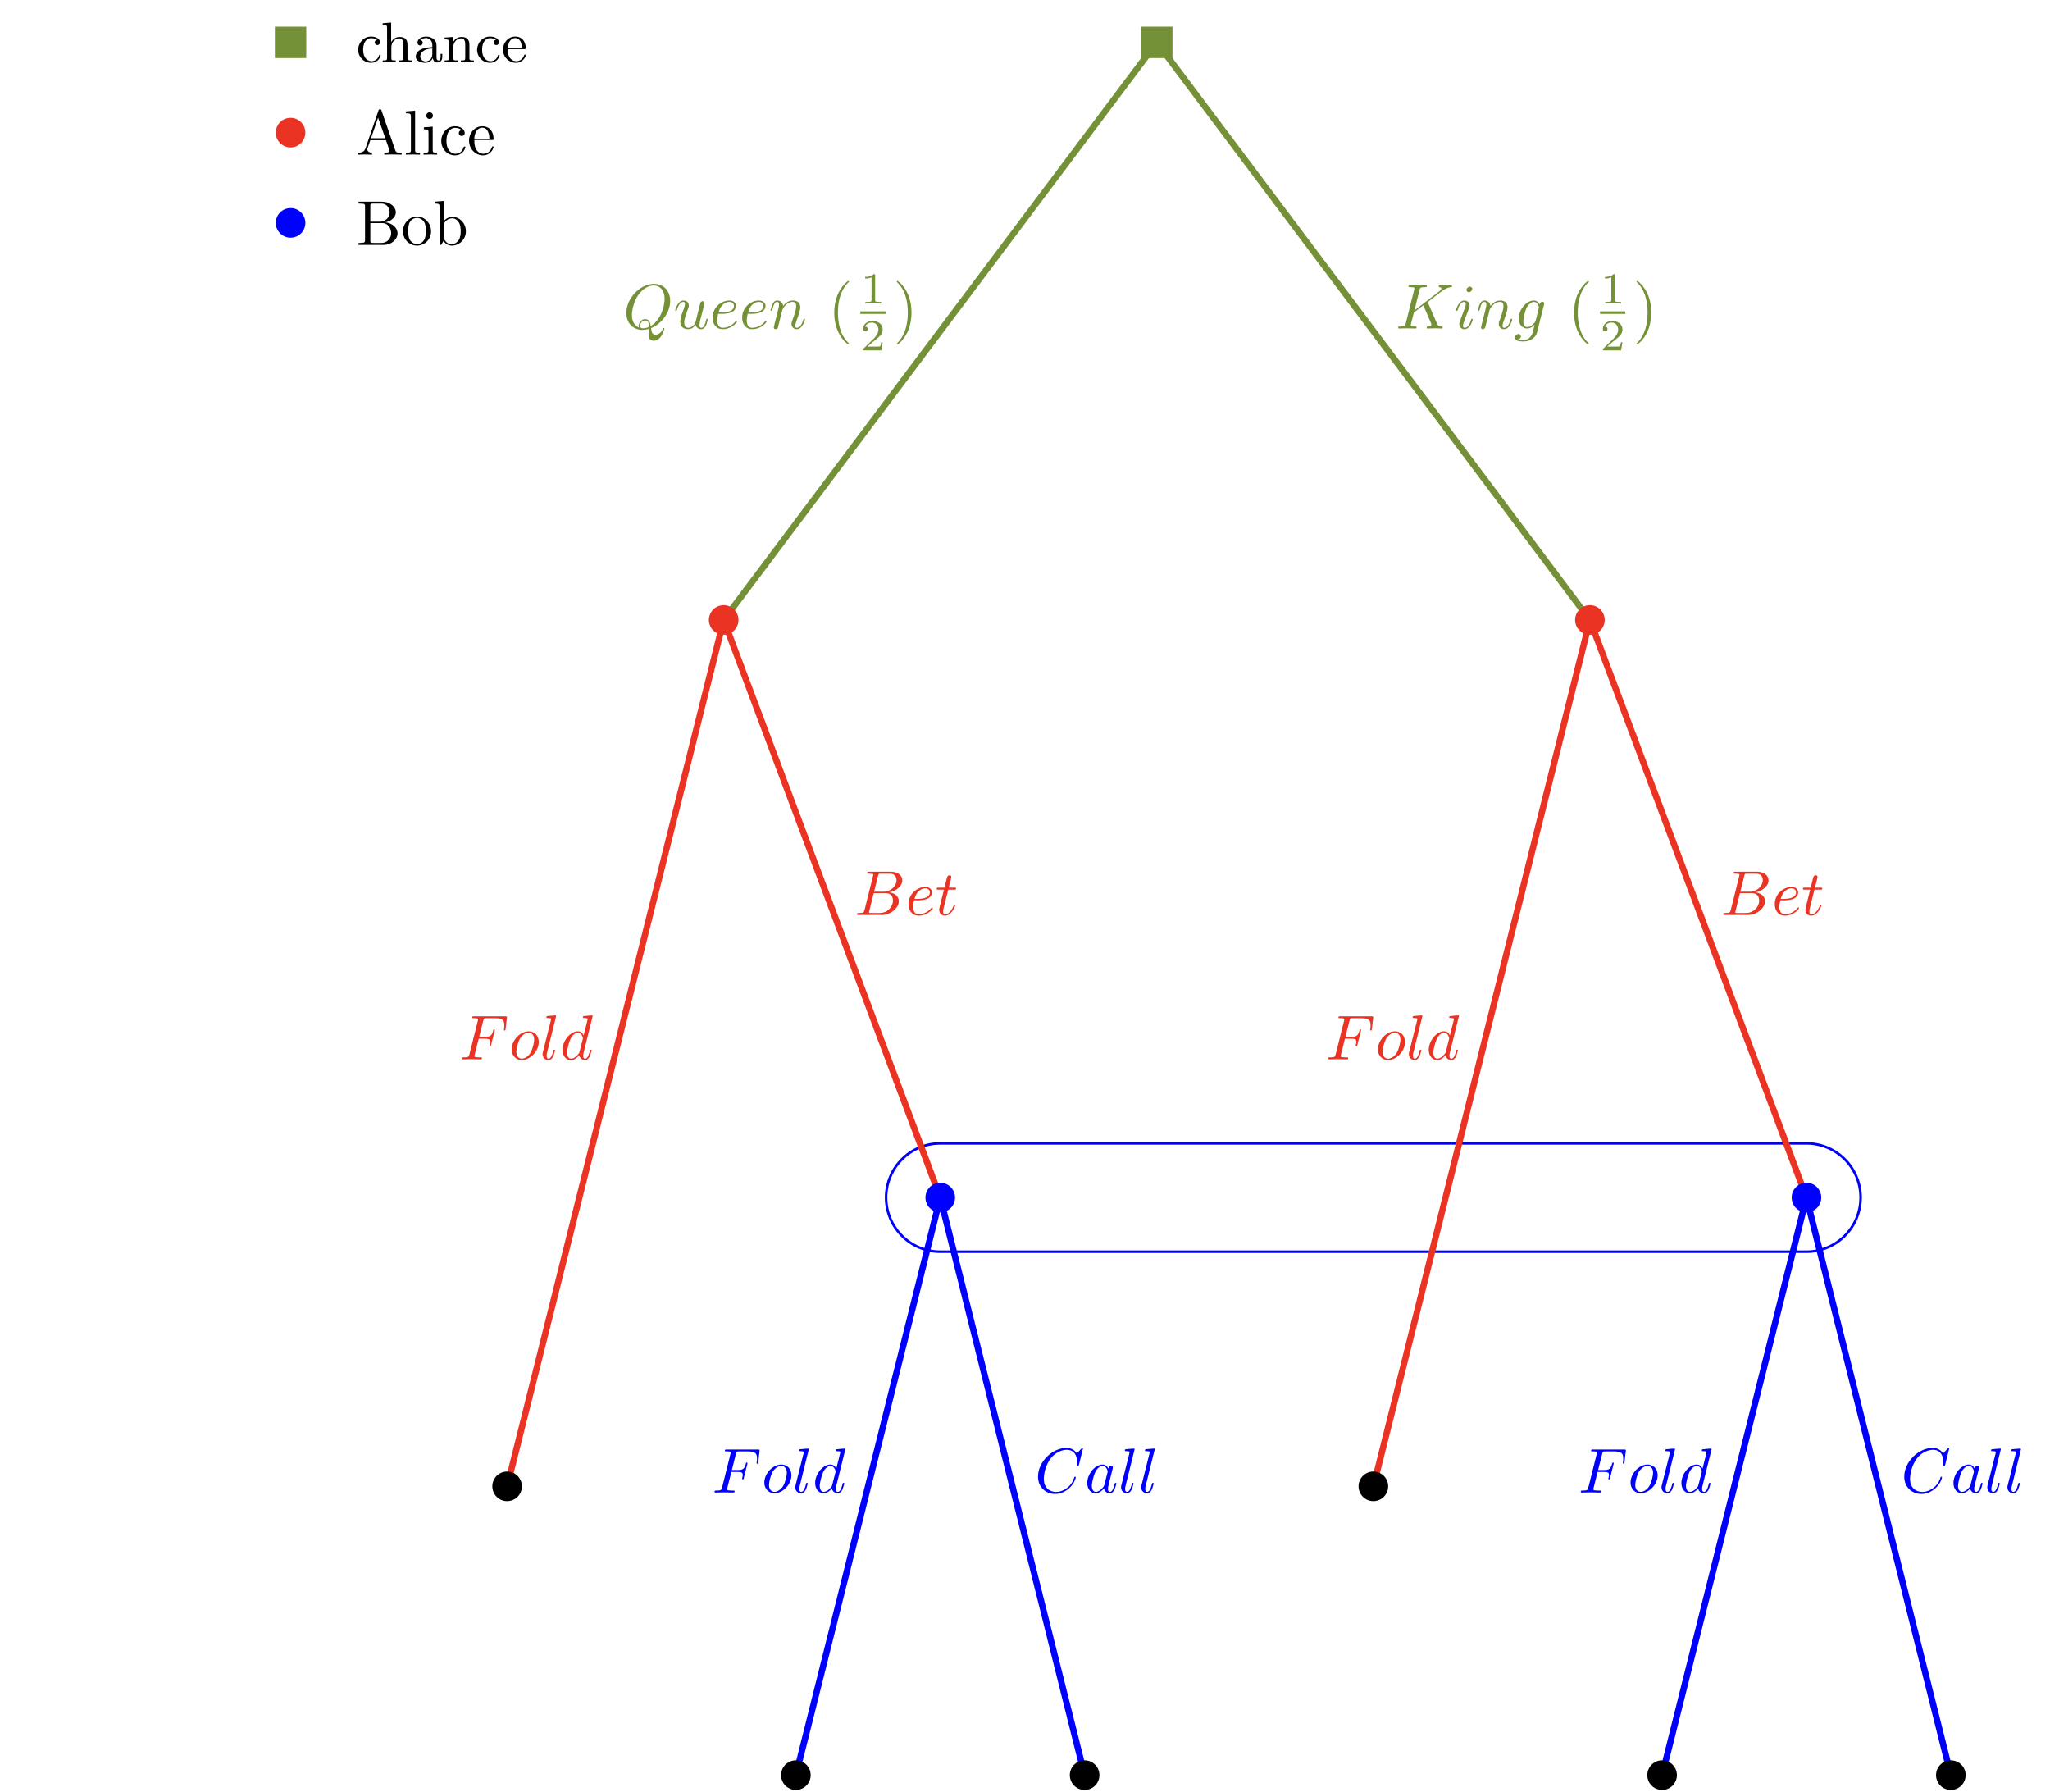 <svg xmlns="http://www.w3.org/2000/svg" xmlns:xlink="http://www.w3.org/1999/xlink" width="321.365pt" height="280.886pt" viewBox="0 0 321.365 280.886">
<defs>
<g>
<g id="glyph-0-0">
<path d="M 5.062 -4.016 C 5.047 -4.047 5.016 -4.125 5.016 -4.156 C 5.016 -4.156 5.188 -4.297 5.297 -4.375 L 7.031 -5.719 C 7.969 -6.406 8.359 -6.453 8.656 -6.484 C 8.734 -6.484 8.828 -6.5 8.828 -6.672 C 8.828 -6.719 8.797 -6.781 8.719 -6.781 C 8.5 -6.781 8.266 -6.75 8.016 -6.75 C 7.656 -6.75 7.281 -6.781 6.922 -6.781 C 6.844 -6.781 6.734 -6.781 6.734 -6.594 C 6.734 -6.516 6.781 -6.484 6.844 -6.484 C 7.062 -6.453 7.156 -6.406 7.156 -6.266 C 7.156 -6.094 6.859 -5.859 6.797 -5.812 L 2.922 -2.828 L 3.719 -6.016 C 3.812 -6.375 3.828 -6.484 4.547 -6.484 C 4.797 -6.484 4.891 -6.484 4.891 -6.672 C 4.891 -6.766 4.812 -6.781 4.75 -6.781 C 4.469 -6.781 3.75 -6.75 3.484 -6.75 C 3.188 -6.75 2.484 -6.781 2.203 -6.781 C 2.125 -6.781 2 -6.781 2 -6.594 C 2 -6.484 2.094 -6.484 2.281 -6.484 C 2.422 -6.484 2.594 -6.469 2.719 -6.453 C 2.875 -6.438 2.938 -6.406 2.938 -6.297 C 2.938 -6.266 2.922 -6.234 2.891 -6.109 L 1.562 -0.781 C 1.453 -0.391 1.438 -0.312 0.656 -0.312 C 0.484 -0.312 0.375 -0.312 0.375 -0.125 C 0.375 0 0.5 0 0.531 0 C 0.812 0 1.516 -0.031 1.781 -0.031 C 2 -0.031 2.219 -0.016 2.422 -0.016 C 2.641 -0.016 2.859 0 3.078 0 C 3.141 0 3.266 0 3.266 -0.203 C 3.266 -0.312 3.188 -0.312 2.984 -0.312 C 2.625 -0.312 2.344 -0.312 2.344 -0.484 C 2.344 -0.562 2.406 -0.781 2.438 -0.922 C 2.578 -1.438 2.703 -1.969 2.828 -2.484 L 4.312 -3.641 L 5.469 -0.969 C 5.578 -0.703 5.578 -0.672 5.578 -0.609 C 5.578 -0.312 5.156 -0.312 5.062 -0.312 C 4.953 -0.312 4.844 -0.312 4.844 -0.109 C 4.844 0 4.969 0 4.984 0 C 5.391 0 5.797 -0.031 6.203 -0.031 C 6.422 -0.031 6.953 0 7.172 0 C 7.219 0 7.359 0 7.359 -0.203 C 7.359 -0.312 7.25 -0.312 7.156 -0.312 C 6.75 -0.312 6.625 -0.406 6.469 -0.75 Z M 5.062 -4.016 "/>
</g>
<g id="glyph-0-1">
<path d="M 2.828 -6.219 C 2.828 -6.406 2.688 -6.562 2.453 -6.562 C 2.188 -6.562 1.922 -6.312 1.922 -6.047 C 1.922 -5.859 2.062 -5.688 2.297 -5.688 C 2.531 -5.688 2.828 -5.906 2.828 -6.219 Z M 2.062 -2.469 C 2.188 -2.766 2.188 -2.781 2.281 -3.047 C 2.359 -3.25 2.422 -3.391 2.422 -3.578 C 2.422 -4.031 2.094 -4.391 1.594 -4.391 C 0.672 -4.391 0.281 -2.953 0.281 -2.859 C 0.281 -2.766 0.391 -2.766 0.406 -2.766 C 0.5 -2.766 0.516 -2.781 0.562 -2.938 C 0.828 -3.875 1.234 -4.172 1.562 -4.172 C 1.656 -4.172 1.812 -4.172 1.812 -3.859 C 1.812 -3.641 1.75 -3.438 1.703 -3.344 C 1.625 -3.078 1.188 -1.922 1.031 -1.5 C 0.922 -1.25 0.797 -0.922 0.797 -0.703 C 0.797 -0.234 1.141 0.109 1.609 0.109 C 2.547 0.109 2.906 -1.328 2.906 -1.422 C 2.906 -1.516 2.828 -1.516 2.797 -1.516 C 2.688 -1.516 2.688 -1.484 2.641 -1.344 C 2.469 -0.719 2.141 -0.109 1.625 -0.109 C 1.453 -0.109 1.391 -0.203 1.391 -0.438 C 1.391 -0.688 1.453 -0.828 1.672 -1.438 Z M 2.062 -2.469 "/>
</g>
<g id="glyph-0-2">
<path d="M 0.875 -0.594 C 0.844 -0.438 0.781 -0.203 0.781 -0.156 C 0.781 0.016 0.922 0.109 1.078 0.109 C 1.188 0.109 1.375 0.031 1.438 -0.172 C 1.453 -0.188 1.562 -0.656 1.625 -0.906 L 1.844 -1.797 C 1.906 -2.016 1.969 -2.234 2.016 -2.469 C 2.062 -2.641 2.141 -2.922 2.141 -2.969 C 2.297 -3.266 2.828 -4.172 3.766 -4.172 C 4.219 -4.172 4.297 -3.812 4.297 -3.484 C 4.297 -2.859 3.812 -1.594 3.656 -1.156 C 3.562 -0.938 3.562 -0.812 3.562 -0.703 C 3.562 -0.234 3.906 0.109 4.375 0.109 C 5.312 0.109 5.672 -1.344 5.672 -1.422 C 5.672 -1.516 5.578 -1.516 5.562 -1.516 C 5.453 -1.516 5.453 -1.484 5.406 -1.344 C 5.203 -0.672 4.875 -0.109 4.391 -0.109 C 4.219 -0.109 4.156 -0.203 4.156 -0.438 C 4.156 -0.688 4.25 -0.922 4.328 -1.141 C 4.516 -1.672 4.938 -2.766 4.938 -3.328 C 4.938 -4 4.516 -4.391 3.797 -4.391 C 2.906 -4.391 2.422 -3.75 2.25 -3.531 C 2.203 -4.078 1.781 -4.391 1.328 -4.391 C 0.875 -4.391 0.688 -4 0.594 -3.828 C 0.422 -3.484 0.281 -2.906 0.281 -2.859 C 0.281 -2.766 0.391 -2.766 0.406 -2.766 C 0.5 -2.766 0.516 -2.766 0.578 -2.984 C 0.75 -3.703 0.938 -4.172 1.297 -4.172 C 1.5 -4.172 1.609 -4.047 1.609 -3.719 C 1.609 -3.516 1.578 -3.406 1.453 -2.875 Z M 0.875 -0.594 "/>
</g>
<g id="glyph-0-3">
<path d="M 4.688 -3.75 C 4.688 -3.812 4.703 -3.859 4.703 -3.922 C 4.703 -4.094 4.594 -4.188 4.422 -4.188 C 4.328 -4.188 4.047 -4.125 4.016 -3.766 C 3.828 -4.141 3.484 -4.391 3.094 -4.391 C 1.953 -4.391 0.719 -3 0.719 -1.562 C 0.719 -0.594 1.328 0 2.047 0 C 2.641 0 3.094 -0.469 3.203 -0.578 L 3.203 -0.562 C 3 0.312 2.875 0.719 2.875 0.75 C 2.844 0.828 2.5 1.812 1.453 1.812 C 1.266 1.812 0.938 1.812 0.656 1.719 C 0.953 1.625 1.062 1.375 1.062 1.203 C 1.062 1.047 0.953 0.859 0.688 0.859 C 0.469 0.859 0.156 1.031 0.156 1.438 C 0.156 1.844 0.516 2.031 1.469 2.031 C 2.719 2.031 3.422 1.266 3.578 0.672 Z M 3.391 -1.266 C 3.328 -1.016 3.094 -0.766 2.875 -0.578 C 2.672 -0.391 2.359 -0.219 2.078 -0.219 C 1.578 -0.219 1.438 -0.734 1.438 -1.141 C 1.438 -1.609 1.719 -2.781 1.984 -3.297 C 2.25 -3.781 2.688 -4.172 3.094 -4.172 C 3.75 -4.172 3.891 -3.375 3.891 -3.312 C 3.891 -3.266 3.875 -3.203 3.859 -3.172 Z M 3.391 -1.266 "/>
</g>
<g id="glyph-0-4">
<path d="M 1.594 -0.781 C 1.484 -0.391 1.469 -0.312 0.688 -0.312 C 0.516 -0.312 0.422 -0.312 0.422 -0.109 C 0.422 0 0.5 0 0.688 0 L 4.234 0 C 5.797 0 6.969 -1.172 6.969 -2.141 C 6.969 -2.859 6.406 -3.438 5.438 -3.547 C 6.469 -3.734 7.516 -4.469 7.516 -5.422 C 7.516 -6.156 6.859 -6.781 5.672 -6.781 L 2.328 -6.781 C 2.141 -6.781 2.031 -6.781 2.031 -6.594 C 2.031 -6.484 2.125 -6.484 2.312 -6.484 C 2.328 -6.484 2.531 -6.484 2.688 -6.453 C 2.875 -6.438 2.969 -6.422 2.969 -6.297 C 2.969 -6.266 2.953 -6.234 2.922 -6.109 Z M 3.094 -3.641 L 3.703 -6.109 C 3.797 -6.453 3.812 -6.484 4.25 -6.484 L 5.531 -6.484 C 6.406 -6.484 6.609 -5.891 6.609 -5.453 C 6.609 -4.578 5.75 -3.641 4.547 -3.641 Z M 2.641 -0.312 C 2.5 -0.312 2.484 -0.312 2.422 -0.312 C 2.328 -0.328 2.297 -0.344 2.297 -0.422 C 2.297 -0.453 2.297 -0.469 2.344 -0.641 L 3.031 -3.422 L 4.906 -3.422 C 5.859 -3.422 6.047 -2.688 6.047 -2.25 C 6.047 -1.266 5.172 -0.312 4 -0.312 Z M 2.641 -0.312 "/>
</g>
<g id="glyph-0-5">
<path d="M 1.859 -2.297 C 2.141 -2.297 2.875 -2.312 3.375 -2.531 C 4.078 -2.828 4.125 -3.406 4.125 -3.547 C 4.125 -3.984 3.75 -4.391 3.062 -4.391 C 1.953 -4.391 0.453 -3.422 0.453 -1.688 C 0.453 -0.672 1.047 0.109 2.016 0.109 C 3.438 0.109 4.266 -0.938 4.266 -1.062 C 4.266 -1.125 4.219 -1.188 4.156 -1.188 C 4.109 -1.188 4.078 -1.172 4.031 -1.094 C 3.234 -0.109 2.156 -0.109 2.031 -0.109 C 1.266 -0.109 1.172 -0.938 1.172 -1.266 C 1.172 -1.375 1.188 -1.688 1.328 -2.297 Z M 1.391 -2.516 C 1.781 -4.031 2.797 -4.172 3.062 -4.172 C 3.531 -4.172 3.797 -3.891 3.797 -3.547 C 3.797 -2.516 2.203 -2.516 1.797 -2.516 Z M 1.391 -2.516 "/>
</g>
<g id="glyph-0-6">
<path d="M 2.047 -3.969 L 2.984 -3.969 C 3.188 -3.969 3.281 -3.969 3.281 -4.172 C 3.281 -4.281 3.188 -4.281 3 -4.281 L 2.125 -4.281 C 2.484 -5.688 2.531 -5.891 2.531 -5.953 C 2.531 -6.125 2.422 -6.219 2.25 -6.219 C 2.219 -6.219 1.938 -6.219 1.844 -5.859 L 1.453 -4.281 L 0.531 -4.281 C 0.328 -4.281 0.234 -4.281 0.234 -4.094 C 0.234 -3.969 0.312 -3.969 0.5 -3.969 L 1.375 -3.969 C 0.672 -1.156 0.625 -0.984 0.625 -0.812 C 0.625 -0.266 1 0.109 1.547 0.109 C 2.547 0.109 3.125 -1.344 3.125 -1.422 C 3.125 -1.516 3.047 -1.516 3 -1.516 C 2.906 -1.516 2.906 -1.484 2.859 -1.375 C 2.422 -0.344 1.891 -0.109 1.562 -0.109 C 1.344 -0.109 1.25 -0.234 1.25 -0.562 C 1.25 -0.812 1.266 -0.875 1.312 -1.047 Z M 2.047 -3.969 "/>
</g>
<g id="glyph-0-7">
<path d="M 7.547 -6.906 C 7.547 -6.938 7.531 -7 7.438 -7 C 7.406 -7 7.406 -7 7.297 -6.891 L 6.594 -6.125 C 6.516 -6.266 6.047 -7 4.953 -7 C 2.734 -7 0.5 -4.812 0.5 -2.5 C 0.5 -0.859 1.672 0.219 3.188 0.219 C 4.047 0.219 4.812 -0.172 5.344 -0.641 C 6.266 -1.453 6.422 -2.359 6.422 -2.391 C 6.422 -2.484 6.328 -2.484 6.312 -2.484 C 6.25 -2.484 6.203 -2.469 6.188 -2.391 C 6.094 -2.094 5.859 -1.391 5.172 -0.812 C 4.484 -0.266 3.859 -0.094 3.344 -0.094 C 2.453 -0.094 1.406 -0.609 1.406 -2.156 C 1.406 -2.719 1.609 -4.328 2.609 -5.5 C 3.203 -6.203 4.141 -6.703 5.031 -6.703 C 6.047 -6.703 6.625 -5.938 6.625 -4.781 C 6.625 -4.375 6.594 -4.375 6.594 -4.266 C 6.594 -4.172 6.703 -4.172 6.75 -4.172 C 6.875 -4.172 6.875 -4.188 6.922 -4.375 Z M 7.547 -6.906 "/>
</g>
<g id="glyph-0-8">
<path d="M 3.703 -3.75 C 3.531 -4.125 3.234 -4.391 2.797 -4.391 C 1.625 -4.391 0.391 -2.938 0.391 -1.484 C 0.391 -0.547 0.938 0.109 1.719 0.109 C 1.922 0.109 2.422 0.062 3.016 -0.641 C 3.094 -0.219 3.438 0.109 3.922 0.109 C 4.266 0.109 4.484 -0.125 4.656 -0.438 C 4.812 -0.797 4.953 -1.406 4.953 -1.422 C 4.953 -1.516 4.859 -1.516 4.828 -1.516 C 4.734 -1.516 4.719 -1.484 4.688 -1.344 C 4.516 -0.703 4.344 -0.109 3.938 -0.109 C 3.672 -0.109 3.641 -0.375 3.641 -0.562 C 3.641 -0.781 3.656 -0.859 3.766 -1.297 C 3.875 -1.719 3.891 -1.812 3.984 -2.203 L 4.344 -3.594 C 4.406 -3.859 4.406 -3.891 4.406 -3.922 C 4.406 -4.094 4.297 -4.188 4.125 -4.188 C 3.891 -4.188 3.734 -3.969 3.703 -3.75 Z M 3.062 -1.188 C 3.016 -1 3.016 -0.984 2.859 -0.812 C 2.422 -0.266 2.016 -0.109 1.734 -0.109 C 1.25 -0.109 1.109 -0.656 1.109 -1.047 C 1.109 -1.547 1.422 -2.766 1.656 -3.219 C 1.953 -3.812 2.406 -4.172 2.797 -4.172 C 3.453 -4.172 3.594 -3.359 3.594 -3.297 C 3.594 -3.234 3.562 -3.188 3.562 -3.125 Z M 3.062 -1.188 "/>
</g>
<g id="glyph-0-9">
<path d="M 2.562 -6.781 C 2.562 -6.797 2.562 -6.891 2.438 -6.891 C 2.203 -6.891 1.484 -6.812 1.219 -6.797 C 1.141 -6.781 1.031 -6.781 1.031 -6.594 C 1.031 -6.484 1.141 -6.484 1.281 -6.484 C 1.766 -6.484 1.766 -6.391 1.766 -6.312 L 1.734 -6.109 L 0.484 -1.141 C 0.453 -1.031 0.438 -0.969 0.438 -0.812 C 0.438 -0.234 0.875 0.109 1.344 0.109 C 1.672 0.109 1.922 -0.094 2.094 -0.453 C 2.266 -0.828 2.391 -1.406 2.391 -1.422 C 2.391 -1.516 2.297 -1.516 2.266 -1.516 C 2.172 -1.516 2.156 -1.484 2.125 -1.344 C 1.953 -0.703 1.766 -0.109 1.375 -0.109 C 1.078 -0.109 1.078 -0.422 1.078 -0.562 C 1.078 -0.812 1.078 -0.859 1.141 -1.047 Z M 2.562 -6.781 "/>
</g>
<g id="glyph-0-10">
<path d="M 3.016 -3.234 L 3.969 -3.234 C 4.719 -3.234 4.797 -3.078 4.797 -2.781 C 4.797 -2.719 4.797 -2.594 4.734 -2.297 C 4.703 -2.25 4.703 -2.203 4.703 -2.188 C 4.703 -2.109 4.766 -2.062 4.812 -2.062 C 4.922 -2.062 4.922 -2.094 4.969 -2.281 L 5.516 -4.438 C 5.547 -4.547 5.547 -4.562 5.547 -4.594 C 5.547 -4.609 5.531 -4.703 5.422 -4.703 C 5.328 -4.703 5.312 -4.656 5.281 -4.484 C 5.062 -3.719 4.844 -3.531 4 -3.531 L 3.094 -3.531 L 3.734 -6.062 C 3.812 -6.406 3.828 -6.453 4.266 -6.453 L 5.578 -6.453 C 6.797 -6.453 7.031 -6.125 7.031 -5.359 C 7.031 -5.125 7.031 -5.094 7 -4.812 C 6.969 -4.688 6.969 -4.672 6.969 -4.641 C 6.969 -4.594 7 -4.516 7.094 -4.516 C 7.203 -4.516 7.219 -4.578 7.234 -4.766 L 7.438 -6.484 C 7.469 -6.75 7.406 -6.75 7.172 -6.75 L 2.297 -6.75 C 2.094 -6.75 2 -6.75 2 -6.562 C 2 -6.453 2.094 -6.453 2.281 -6.453 C 2.641 -6.453 2.922 -6.453 2.922 -6.266 C 2.922 -6.234 2.922 -6.219 2.875 -6.031 L 1.562 -0.781 C 1.453 -0.391 1.438 -0.312 0.656 -0.312 C 0.484 -0.312 0.375 -0.312 0.375 -0.125 C 0.375 0 0.5 0 0.531 0 C 0.812 0 1.547 -0.031 1.844 -0.031 C 2.172 -0.031 2.984 0 3.312 0 C 3.406 0 3.531 0 3.531 -0.188 C 3.531 -0.266 3.469 -0.281 3.469 -0.297 C 3.438 -0.312 3.422 -0.312 3.188 -0.312 C 2.969 -0.312 2.922 -0.312 2.672 -0.328 C 2.391 -0.359 2.359 -0.391 2.359 -0.531 C 2.359 -0.547 2.359 -0.609 2.391 -0.75 Z M 3.016 -3.234 "/>
</g>
<g id="glyph-0-11">
<path d="M 4.656 -2.719 C 4.656 -3.75 3.969 -4.391 3.078 -4.391 C 1.734 -4.391 0.406 -2.984 0.406 -1.562 C 0.406 -0.594 1.078 0.109 2 0.109 C 3.312 0.109 4.656 -1.266 4.656 -2.719 Z M 2 -0.109 C 1.578 -0.109 1.141 -0.422 1.141 -1.188 C 1.141 -1.672 1.406 -2.75 1.719 -3.266 C 2.219 -4.031 2.781 -4.172 3.062 -4.172 C 3.641 -4.172 3.938 -3.703 3.938 -3.094 C 3.938 -2.719 3.734 -1.672 3.359 -1.031 C 3.016 -0.453 2.469 -0.109 2 -0.109 Z M 2 -0.109 "/>
</g>
<g id="glyph-0-12">
<path d="M 5.125 -6.781 C 5.125 -6.797 5.125 -6.891 5 -6.891 C 4.844 -6.891 3.906 -6.812 3.734 -6.781 C 3.656 -6.781 3.594 -6.734 3.594 -6.594 C 3.594 -6.484 3.688 -6.484 3.828 -6.484 C 4.312 -6.484 4.328 -6.406 4.328 -6.312 L 4.297 -6.109 L 3.703 -3.75 C 3.531 -4.125 3.234 -4.391 2.797 -4.391 C 1.625 -4.391 0.391 -2.938 0.391 -1.484 C 0.391 -0.547 0.938 0.109 1.719 0.109 C 1.922 0.109 2.422 0.062 3.016 -0.641 C 3.094 -0.219 3.438 0.109 3.922 0.109 C 4.266 0.109 4.484 -0.125 4.656 -0.438 C 4.812 -0.797 4.953 -1.406 4.953 -1.422 C 4.953 -1.516 4.859 -1.516 4.828 -1.516 C 4.734 -1.516 4.719 -1.484 4.688 -1.344 C 4.516 -0.703 4.344 -0.109 3.938 -0.109 C 3.672 -0.109 3.641 -0.375 3.641 -0.562 C 3.641 -0.812 3.656 -0.875 3.703 -1.047 Z M 3.062 -1.188 C 3.016 -1 3.016 -0.984 2.859 -0.812 C 2.422 -0.266 2.016 -0.109 1.734 -0.109 C 1.25 -0.109 1.109 -0.656 1.109 -1.047 C 1.109 -1.547 1.422 -2.766 1.656 -3.219 C 1.953 -3.812 2.406 -4.172 2.797 -4.172 C 3.453 -4.172 3.594 -3.359 3.594 -3.297 C 3.594 -3.234 3.562 -3.188 3.562 -3.125 Z M 3.062 -1.188 "/>
</g>
<g id="glyph-0-13">
<path d="M 4.359 -0.062 C 5.891 -0.641 7.359 -2.422 7.359 -4.328 C 7.359 -5.938 6.297 -7 4.812 -7 C 2.672 -7 0.484 -4.75 0.484 -2.438 C 0.484 -0.781 1.594 0.219 3.031 0.219 C 3.281 0.219 3.625 0.172 4 0.062 C 3.969 0.688 3.969 0.703 3.969 0.828 C 3.969 1.156 3.969 1.922 4.797 1.922 C 5.969 1.922 6.453 0.109 6.453 0 C 6.453 -0.062 6.375 -0.094 6.344 -0.094 C 6.266 -0.094 6.234 -0.047 6.219 0.016 C 5.984 0.719 5.406 0.969 5.062 0.969 C 4.594 0.969 4.453 0.703 4.359 -0.062 Z M 2.469 -0.141 C 1.703 -0.453 1.359 -1.219 1.359 -2.109 C 1.359 -2.797 1.625 -4.219 2.375 -5.281 C 3.094 -6.297 4.031 -6.75 4.766 -6.75 C 5.75 -6.75 6.484 -5.984 6.484 -4.656 C 6.484 -3.656 5.969 -1.328 4.297 -0.391 C 4.25 -0.75 4.156 -1.469 3.422 -1.469 C 2.906 -1.469 2.422 -0.969 2.422 -0.453 C 2.422 -0.266 2.469 -0.156 2.469 -0.141 Z M 3.094 -0.031 C 2.953 -0.031 2.641 -0.031 2.641 -0.453 C 2.641 -0.859 3.016 -1.25 3.422 -1.25 C 3.844 -1.25 4.031 -1.016 4.031 -0.406 C 4.031 -0.266 4.031 -0.25 3.922 -0.203 C 3.672 -0.094 3.375 -0.031 3.094 -0.031 Z M 3.094 -0.031 "/>
</g>
<g id="glyph-0-14">
<path d="M 3.484 -0.562 C 3.594 -0.156 3.938 0.109 4.359 0.109 C 4.703 0.109 4.938 -0.125 5.094 -0.438 C 5.266 -0.797 5.391 -1.406 5.391 -1.422 C 5.391 -1.516 5.312 -1.516 5.281 -1.516 C 5.172 -1.516 5.172 -1.484 5.141 -1.344 C 5 -0.781 4.812 -0.109 4.391 -0.109 C 4.188 -0.109 4.078 -0.234 4.078 -0.562 C 4.078 -0.781 4.203 -1.25 4.281 -1.594 L 4.562 -2.672 C 4.594 -2.828 4.688 -3.203 4.734 -3.344 C 4.781 -3.578 4.875 -3.953 4.875 -4.016 C 4.875 -4.188 4.734 -4.281 4.594 -4.281 C 4.547 -4.281 4.281 -4.266 4.203 -3.938 C 4.016 -3.203 3.578 -1.469 3.453 -0.938 C 3.453 -0.906 3.047 -0.109 2.328 -0.109 C 1.812 -0.109 1.703 -0.562 1.703 -0.922 C 1.703 -1.484 1.984 -2.266 2.25 -2.953 C 2.359 -3.25 2.422 -3.391 2.422 -3.578 C 2.422 -4.031 2.094 -4.391 1.594 -4.391 C 0.656 -4.391 0.281 -2.953 0.281 -2.859 C 0.281 -2.766 0.391 -2.766 0.406 -2.766 C 0.5 -2.766 0.516 -2.781 0.562 -2.938 C 0.812 -3.812 1.188 -4.172 1.562 -4.172 C 1.656 -4.172 1.812 -4.156 1.812 -3.844 C 1.812 -3.609 1.703 -3.312 1.656 -3.172 C 1.281 -2.188 1.078 -1.562 1.078 -1.078 C 1.078 -0.141 1.766 0.109 2.297 0.109 C 2.953 0.109 3.312 -0.344 3.484 -0.562 Z M 3.484 -0.562 "/>
</g>
<g id="glyph-1-0">
<path d="M 3.297 2.391 C 3.297 2.359 3.297 2.328 3.125 2.172 C 1.875 0.922 1.562 -0.969 1.562 -2.484 C 1.562 -4.219 1.938 -5.938 3.156 -7.188 C 3.297 -7.297 3.297 -7.328 3.297 -7.359 C 3.297 -7.422 3.25 -7.453 3.188 -7.453 C 3.094 -7.453 2.203 -6.781 1.609 -5.516 C 1.109 -4.422 0.984 -3.312 0.984 -2.484 C 0.984 -1.703 1.094 -0.5 1.641 0.609 C 2.234 1.844 3.094 2.484 3.188 2.484 C 3.25 2.484 3.297 2.453 3.297 2.391 Z M 3.297 2.391 "/>
</g>
<g id="glyph-1-1">
<path d="M 2.875 -2.484 C 2.875 -3.266 2.766 -4.469 2.219 -5.578 C 1.625 -6.812 0.766 -7.453 0.672 -7.453 C 0.609 -7.453 0.562 -7.406 0.562 -7.359 C 0.562 -7.328 0.562 -7.297 0.75 -7.125 C 1.734 -6.141 2.297 -4.562 2.297 -2.484 C 2.297 -0.781 1.922 0.969 0.703 2.219 C 0.562 2.328 0.562 2.359 0.562 2.391 C 0.562 2.438 0.609 2.484 0.672 2.484 C 0.766 2.484 1.656 1.812 2.25 0.547 C 2.75 -0.547 2.875 -1.656 2.875 -2.484 Z M 2.875 -2.484 "/>
</g>
<g id="glyph-1-2">
<path d="M 3.953 -6.922 C 3.906 -7.047 3.891 -7.109 3.734 -7.109 C 3.562 -7.109 3.531 -7.062 3.484 -6.922 L 1.438 -0.969 C 1.25 -0.469 0.859 -0.312 0.312 -0.312 L 0.312 0 C 0.547 -0.016 0.969 -0.031 1.328 -0.031 C 1.641 -0.031 2.156 -0.016 2.469 0 L 2.469 -0.312 C 1.984 -0.312 1.734 -0.562 1.734 -0.812 C 1.734 -0.844 1.734 -0.938 1.75 -0.969 L 2.203 -2.266 L 4.656 -2.266 L 5.188 -0.75 C 5.203 -0.703 5.219 -0.641 5.219 -0.609 C 5.219 -0.312 4.656 -0.312 4.391 -0.312 L 4.391 0 C 4.75 -0.031 5.453 -0.031 5.828 -0.031 C 6.25 -0.031 6.703 -0.016 7.125 0 L 7.125 -0.312 L 6.953 -0.312 C 6.344 -0.312 6.219 -0.375 6.109 -0.703 Z M 3.422 -5.797 L 4.547 -2.578 L 2.312 -2.578 Z M 3.422 -5.797 "/>
</g>
<g id="glyph-1-3">
<path d="M 1.766 -6.891 L 0.328 -6.781 L 0.328 -6.484 C 1.031 -6.484 1.109 -6.406 1.109 -5.922 L 1.109 -0.75 C 1.109 -0.312 1 -0.312 0.328 -0.312 L 0.328 0 C 0.656 -0.016 1.188 -0.031 1.438 -0.031 C 1.672 -0.031 2.172 -0.016 2.531 0 L 2.531 -0.312 C 1.875 -0.312 1.766 -0.312 1.766 -0.75 Z M 1.766 -6.891 "/>
</g>
<g id="glyph-1-4">
<path d="M 1.766 -4.391 L 0.375 -4.281 L 0.375 -3.969 C 1.016 -3.969 1.109 -3.922 1.109 -3.422 L 1.109 -0.75 C 1.109 -0.312 1 -0.312 0.328 -0.312 L 0.328 0 C 0.641 -0.016 1.188 -0.031 1.422 -0.031 C 1.766 -0.031 2.109 -0.016 2.453 0 L 2.453 -0.312 C 1.797 -0.312 1.766 -0.359 1.766 -0.75 Z M 1.797 -6.125 C 1.797 -6.438 1.547 -6.641 1.266 -6.641 C 0.969 -6.641 0.75 -6.375 0.75 -6.125 C 0.75 -5.859 0.969 -5.594 1.266 -5.594 C 1.547 -5.594 1.797 -5.797 1.797 -6.125 Z M 1.797 -6.125 "/>
</g>
<g id="glyph-1-5">
<path d="M 1.156 -2.172 C 1.156 -3.781 1.984 -4.203 2.5 -4.203 C 2.594 -4.203 3.219 -4.188 3.562 -3.828 C 3.156 -3.812 3.094 -3.516 3.094 -3.375 C 3.094 -3.125 3.281 -2.922 3.562 -2.922 C 3.812 -2.922 4.016 -3.094 4.016 -3.391 C 4.016 -4.062 3.266 -4.453 2.5 -4.453 C 1.25 -4.453 0.344 -3.375 0.344 -2.141 C 0.344 -0.875 1.328 0.109 2.469 0.109 C 3.812 0.109 4.125 -1.078 4.125 -1.188 C 4.125 -1.281 4.031 -1.281 4 -1.281 C 3.906 -1.281 3.891 -1.25 3.859 -1.188 C 3.578 -0.266 2.938 -0.141 2.562 -0.141 C 2.031 -0.141 1.156 -0.562 1.156 -2.172 Z M 1.156 -2.172 "/>
</g>
<g id="glyph-1-6">
<path d="M 1.109 -2.5 C 1.172 -3.984 2 -4.234 2.344 -4.234 C 3.375 -4.234 3.469 -2.891 3.469 -2.5 Z M 1.109 -2.297 L 3.875 -2.297 C 4.094 -2.297 4.125 -2.297 4.125 -2.5 C 4.125 -3.484 3.594 -4.453 2.344 -4.453 C 1.188 -4.453 0.281 -3.422 0.281 -2.188 C 0.281 -0.859 1.328 0.109 2.469 0.109 C 3.672 0.109 4.125 -1 4.125 -1.188 C 4.125 -1.281 4.047 -1.297 4 -1.297 C 3.906 -1.297 3.891 -1.25 3.859 -1.156 C 3.516 -0.141 2.625 -0.141 2.531 -0.141 C 2.031 -0.141 1.625 -0.438 1.406 -0.812 C 1.109 -1.281 1.109 -1.938 1.109 -2.297 Z M 1.109 -2.297 "/>
</g>
<g id="glyph-1-7">
<path d="M 2.203 -3.641 L 2.203 -6.078 C 2.203 -6.406 2.219 -6.484 2.688 -6.484 L 3.922 -6.484 C 4.891 -6.484 5.234 -5.641 5.234 -5.109 C 5.234 -4.469 4.75 -3.641 3.641 -3.641 Z M 4.547 -3.547 C 5.516 -3.734 6.203 -4.375 6.203 -5.109 C 6.203 -5.969 5.281 -6.781 4 -6.781 L 0.359 -6.781 L 0.359 -6.484 L 0.594 -6.484 C 1.359 -6.484 1.375 -6.375 1.375 -6.016 L 1.375 -0.781 C 1.375 -0.422 1.359 -0.312 0.594 -0.312 L 0.359 -0.312 L 0.359 0 L 4.25 0 C 5.578 0 6.469 -0.891 6.469 -1.812 C 6.469 -2.688 5.656 -3.422 4.547 -3.547 Z M 3.938 -0.312 L 2.688 -0.312 C 2.219 -0.312 2.203 -0.375 2.203 -0.703 L 2.203 -3.422 L 4.078 -3.422 C 5.062 -3.422 5.469 -2.5 5.469 -1.828 C 5.469 -1.125 4.953 -0.312 3.938 -0.312 Z M 3.938 -0.312 "/>
</g>
<g id="glyph-1-8">
<path d="M 4.688 -2.125 C 4.688 -3.406 3.688 -4.453 2.484 -4.453 C 1.25 -4.453 0.281 -3.375 0.281 -2.125 C 0.281 -0.844 1.312 0.109 2.469 0.109 C 3.672 0.109 4.688 -0.859 4.688 -2.125 Z M 2.484 -0.141 C 2.062 -0.141 1.625 -0.344 1.344 -0.812 C 1.109 -1.25 1.109 -1.844 1.109 -2.203 C 1.109 -2.594 1.109 -3.125 1.344 -3.562 C 1.609 -4.031 2.078 -4.234 2.469 -4.234 C 2.906 -4.234 3.344 -4.016 3.594 -3.594 C 3.859 -3.156 3.859 -2.578 3.859 -2.203 C 3.859 -1.844 3.859 -1.312 3.641 -0.875 C 3.422 -0.422 2.984 -0.141 2.484 -0.141 Z M 2.484 -0.141 "/>
</g>
<g id="glyph-1-9">
<path d="M 1.703 -3.75 L 1.703 -6.891 L 0.281 -6.781 L 0.281 -6.484 C 0.969 -6.484 1.047 -6.406 1.047 -5.922 L 1.047 0 L 1.297 0 C 1.312 -0.016 1.391 -0.156 1.656 -0.609 C 1.812 -0.391 2.219 0.109 2.969 0.109 C 4.141 0.109 5.172 -0.859 5.172 -2.141 C 5.172 -3.406 4.203 -4.391 3.078 -4.391 C 2.297 -4.391 1.875 -3.922 1.703 -3.75 Z M 1.734 -1.141 L 1.734 -3.188 C 1.734 -3.375 1.734 -3.375 1.844 -3.531 C 2.234 -4.094 2.781 -4.172 3.016 -4.172 C 3.469 -4.172 3.828 -3.922 4.062 -3.531 C 4.328 -3.125 4.359 -2.562 4.359 -2.156 C 4.359 -1.781 4.328 -1.188 4.047 -0.75 C 3.828 -0.438 3.453 -0.109 2.922 -0.109 C 2.469 -0.109 2.109 -0.344 1.875 -0.719 C 1.734 -0.922 1.734 -0.953 1.734 -1.141 Z M 1.734 -1.141 "/>
</g>
<g id="glyph-2-0">
<path d="M 2.328 -4.422 C 2.328 -4.609 2.312 -4.609 2.125 -4.609 C 1.672 -4.172 1.047 -4.172 0.766 -4.172 L 0.766 -3.922 C 0.922 -3.922 1.391 -3.922 1.766 -4.109 L 1.766 -0.562 C 1.766 -0.344 1.766 -0.25 1.078 -0.25 L 0.812 -0.25 L 0.812 0 C 0.938 0 1.781 -0.031 2.047 -0.031 C 2.266 -0.031 3.141 0 3.281 0 L 3.281 -0.25 L 3.031 -0.25 C 2.328 -0.25 2.328 -0.344 2.328 -0.562 Z M 2.328 -4.422 "/>
</g>
<g id="glyph-2-1">
<path d="M 3.516 -1.266 L 3.281 -1.266 C 3.25 -1.109 3.188 -0.703 3.094 -0.625 C 3.031 -0.594 2.5 -0.594 2.406 -0.594 L 1.125 -0.594 C 1.859 -1.234 2.094 -1.438 2.516 -1.766 C 3.031 -2.172 3.516 -2.594 3.516 -3.266 C 3.516 -4.109 2.781 -4.609 1.891 -4.609 C 1.016 -4.609 0.438 -4.016 0.438 -3.375 C 0.438 -3.016 0.734 -2.984 0.812 -2.984 C 0.969 -2.984 1.172 -3.094 1.172 -3.344 C 1.172 -3.484 1.125 -3.719 0.766 -3.719 C 0.984 -4.219 1.453 -4.359 1.781 -4.359 C 2.469 -4.359 2.844 -3.828 2.844 -3.266 C 2.844 -2.656 2.406 -2.172 2.188 -1.922 L 0.5 -0.266 C 0.438 -0.203 0.438 -0.188 0.438 0 L 3.297 0 Z M 3.516 -1.266 "/>
</g>
<g id="glyph-3-0">
<path d="M 3.266 -3.516 C 3.078 -3.484 2.891 -3.359 2.891 -3.094 C 2.891 -2.859 3.078 -2.688 3.297 -2.688 C 3.531 -2.688 3.719 -2.844 3.719 -3.109 C 3.719 -3.672 3.094 -4.016 2.312 -4.016 C 1.156 -4.016 0.297 -3.047 0.297 -1.938 C 0.297 -0.781 1.234 0.094 2.297 0.094 C 3.531 0.094 3.828 -0.984 3.828 -1.062 C 3.828 -1.172 3.719 -1.172 3.703 -1.172 C 3.594 -1.172 3.594 -1.156 3.547 -1 C 3.344 -0.391 2.844 -0.156 2.375 -0.156 C 1.812 -0.156 1.078 -0.625 1.078 -1.938 C 1.078 -3.344 1.797 -3.766 2.328 -3.766 C 2.438 -3.766 2.922 -3.75 3.266 -3.516 Z M 3.266 -3.516 "/>
</g>
<g id="glyph-3-1">
<path d="M 1.641 -6.219 L 0.312 -6.109 L 0.312 -5.844 C 0.922 -5.844 1 -5.781 1 -5.344 L 1 -0.688 C 1 -0.281 0.906 -0.281 0.312 -0.281 L 0.312 0 C 0.734 -0.016 0.906 -0.031 1.328 -0.031 C 1.766 -0.031 1.875 -0.016 2.359 0 L 2.359 -0.281 C 1.766 -0.281 1.672 -0.281 1.672 -0.688 L 1.672 -2.312 C 1.672 -3.266 2.344 -3.734 2.906 -3.734 C 3.422 -3.734 3.547 -3.297 3.547 -2.75 L 3.547 -0.688 C 3.547 -0.281 3.453 -0.281 2.859 -0.281 L 2.859 0 C 3.281 -0.016 3.453 -0.031 3.875 -0.031 C 4.312 -0.031 4.422 -0.016 4.891 0 L 4.891 -0.281 C 4.438 -0.281 4.219 -0.281 4.203 -0.562 L 4.203 -2.281 C 4.203 -3.016 4.203 -3.281 3.953 -3.594 C 3.75 -3.844 3.406 -3.953 2.969 -3.953 C 2.359 -3.953 1.922 -3.641 1.641 -3.141 Z M 1.641 -6.219 "/>
</g>
<g id="glyph-3-2">
<path d="M 3.062 -0.641 C 3.109 -0.266 3.359 0.047 3.75 0.047 C 3.969 0.047 4.547 -0.078 4.547 -0.797 L 4.547 -1.297 L 4.281 -1.297 L 4.281 -0.812 C 4.281 -0.703 4.281 -0.266 3.969 -0.266 C 3.641 -0.266 3.641 -0.688 3.641 -0.828 L 3.641 -2.406 C 3.641 -2.906 3.641 -3.219 3.234 -3.578 C 2.906 -3.875 2.484 -4.016 2.031 -4.016 C 1.281 -4.016 0.656 -3.641 0.656 -3.062 C 0.656 -2.781 0.844 -2.625 1.078 -2.625 C 1.312 -2.625 1.484 -2.812 1.484 -3.047 C 1.484 -3.422 1.094 -3.469 1.078 -3.469 C 1.328 -3.703 1.75 -3.781 2.016 -3.781 C 2.469 -3.781 2.984 -3.453 2.984 -2.656 L 2.984 -2.359 C 2.5 -2.344 1.828 -2.297 1.234 -2.016 C 0.578 -1.703 0.391 -1.234 0.391 -0.875 C 0.391 -0.141 1.25 0.094 1.859 0.094 C 2.594 0.094 2.938 -0.391 3.062 -0.641 Z M 2.984 -1.266 C 2.984 -0.391 2.312 -0.125 1.922 -0.125 C 1.5 -0.125 1.094 -0.438 1.094 -0.875 C 1.094 -1.469 1.609 -2.094 2.984 -2.156 Z M 2.984 -1.266 "/>
</g>
<g id="glyph-3-3">
<path d="M 1.672 -2.312 C 1.672 -3.266 2.344 -3.734 2.906 -3.734 C 3.422 -3.734 3.547 -3.297 3.547 -2.75 L 3.547 -0.688 C 3.547 -0.281 3.453 -0.281 2.859 -0.281 L 2.859 0 C 3.281 -0.016 3.453 -0.031 3.875 -0.031 C 4.312 -0.031 4.422 -0.016 4.891 0 L 4.891 -0.281 C 4.438 -0.281 4.219 -0.281 4.203 -0.562 L 4.203 -2.281 C 4.203 -3.016 4.203 -3.281 3.953 -3.594 C 3.75 -3.844 3.406 -3.953 2.969 -3.953 C 2.125 -3.953 1.75 -3.344 1.625 -3.094 L 1.609 -3.094 L 1.609 -3.953 L 0.312 -3.859 L 0.312 -3.578 C 0.922 -3.578 1 -3.516 1 -3.078 L 1 -0.688 C 1 -0.281 0.906 -0.281 0.312 -0.281 L 0.312 0 C 0.734 -0.016 0.906 -0.031 1.328 -0.031 C 1.766 -0.031 1.875 -0.016 2.359 0 L 2.359 -0.281 C 1.766 -0.281 1.672 -0.281 1.672 -0.688 Z M 1.672 -2.312 "/>
</g>
<g id="glyph-3-4">
<path d="M 3.578 -2.047 C 3.781 -2.047 3.828 -2.047 3.828 -2.234 C 3.828 -3.156 3.328 -4.016 2.172 -4.016 C 1.094 -4.016 0.266 -3.078 0.266 -1.969 C 0.266 -0.797 1.203 0.094 2.297 0.094 C 3.391 0.094 3.828 -0.859 3.828 -1.062 C 3.828 -1.125 3.781 -1.188 3.703 -1.188 C 3.609 -1.188 3.578 -1.125 3.578 -1.078 C 3.266 -0.172 2.469 -0.156 2.344 -0.156 C 1.906 -0.156 1.547 -0.391 1.328 -0.703 C 1.031 -1.141 1.031 -1.672 1.031 -2.047 Z M 1.031 -2.266 C 1.125 -3.641 1.922 -3.781 2.172 -3.781 C 2.672 -3.781 3.203 -3.406 3.219 -2.266 Z M 1.031 -2.266 "/>
</g>
</g>
<clipPath id="clip-0">
<path clip-rule="nonzero" d="M 167 0.219 L 264 0.219 L 264 112 L 167 112 Z M 167 0.219 "/>
</clipPath>
<clipPath id="clip-1">
<path clip-rule="nonzero" d="M 269 173 L 320 173 L 320 280.551 L 269 280.551 Z M 269 173 "/>
</clipPath>
<clipPath id="clip-2">
<path clip-rule="nonzero" d="M 246 173 L 298 173 L 298 280.551 L 246 280.551 Z M 246 173 "/>
</clipPath>
<clipPath id="clip-3">
<path clip-rule="nonzero" d="M 99 0.219 L 196 0.219 L 196 112 L 99 112 Z M 99 0.219 "/>
</clipPath>
<clipPath id="clip-4">
<path clip-rule="nonzero" d="M 133 173 L 185 173 L 185 280.551 L 133 280.551 Z M 133 173 "/>
</clipPath>
<clipPath id="clip-5">
<path clip-rule="nonzero" d="M 110 173 L 162 173 L 162 280.551 L 110 280.551 Z M 110 173 "/>
</clipPath>
<clipPath id="clip-6">
<path clip-rule="nonzero" d="M 303 276 L 308 276 L 308 280.551 L 303 280.551 Z M 303 276 "/>
</clipPath>
<clipPath id="clip-7">
<path clip-rule="nonzero" d="M 298 270 L 314 270 L 314 280.551 L 298 280.551 Z M 298 270 "/>
</clipPath>
<clipPath id="clip-8">
<path clip-rule="nonzero" d="M 258 276 L 263 276 L 263 280.551 L 258 280.551 Z M 258 276 "/>
</clipPath>
<clipPath id="clip-9">
<path clip-rule="nonzero" d="M 252 270 L 269 270 L 269 280.551 L 252 280.551 Z M 252 270 "/>
</clipPath>
<clipPath id="clip-10">
<path clip-rule="nonzero" d="M 167 276 L 173 276 L 173 280.551 L 167 280.551 Z M 167 276 "/>
</clipPath>
<clipPath id="clip-11">
<path clip-rule="nonzero" d="M 162 270 L 178 270 L 178 280.551 L 162 280.551 Z M 162 270 "/>
</clipPath>
<clipPath id="clip-12">
<path clip-rule="nonzero" d="M 122 276 L 127 276 L 127 280.551 L 122 280.551 Z M 122 276 "/>
</clipPath>
<clipPath id="clip-13">
<path clip-rule="nonzero" d="M 117 270 L 133 270 L 133 280.551 L 117 280.551 Z M 117 270 "/>
</clipPath>
</defs>
<path fill="none" stroke-width="0.399" stroke-linecap="butt" stroke-linejoin="miter" stroke="rgb(0%, 0%, 100%)" stroke-opacity="1" stroke-miterlimit="10" d="M 102.049 -144.571 C 106.746 -144.571 110.554 -140.762 110.554 -136.066 C 110.554 -131.369 106.746 -127.56 102.049 -127.56 L -34.016 -127.56 C -38.713 -127.56 -42.521 -131.369 -42.521 -136.066 C -42.521 -140.762 -38.713 -144.571 -34.016 -144.571 Z M 102.049 -144.571 " transform="matrix(0.998, 0, 0, -0.998, 181.344, 51.906)"/>
<g clip-path="url(#clip-0)">
<path fill="none" stroke-width="0.996" stroke-linecap="butt" stroke-linejoin="miter" stroke="rgb(45.882%, 56.862%, 21.962%)" stroke-opacity="1" stroke-miterlimit="10" d="M 68.033 -45.355 L 0 45.355 " transform="matrix(0.998, 0, 0, -0.998, 181.344, 51.906)"/>
</g>
<g fill="rgb(45.882%, 56.862%, 21.962%)" fill-opacity="1">
<use xlink:href="#glyph-0-0" x="218.805" y="51.488"/>
</g>
<g fill="rgb(45.882%, 56.862%, 21.962%)" fill-opacity="1">
<use xlink:href="#glyph-0-1" x="227.965" y="51.488"/>
<use xlink:href="#glyph-0-2" x="231.39" y="51.488"/>
<use xlink:href="#glyph-0-3" x="237.358" y="51.488"/>
</g>
<g fill="rgb(45.882%, 56.862%, 21.962%)" fill-opacity="1">
<use xlink:href="#glyph-1-0" x="245.77" y="51.488"/>
</g>
<g fill="rgb(45.882%, 56.862%, 21.962%)" fill-opacity="1">
<use xlink:href="#glyph-2-0" x="250.828" y="47.573"/>
</g>
<path fill="none" stroke-width="0.398" stroke-linecap="butt" stroke-linejoin="miter" stroke="rgb(45.882%, 56.862%, 21.962%)" stroke-opacity="1" stroke-miterlimit="10" d="M -0 0.002 L 3.972 0.002 " transform="matrix(0.998, 0, 0, -0.998, 250.828, 49.002)"/>
<g fill="rgb(45.882%, 56.862%, 21.962%)" fill-opacity="1">
<use xlink:href="#glyph-2-1" x="250.828" y="54.916"/>
</g>
<g fill="rgb(45.882%, 56.862%, 21.962%)" fill-opacity="1">
<use xlink:href="#glyph-1-1" x="255.984" y="51.488"/>
</g>
<path fill="none" stroke-width="0.996" stroke-linecap="butt" stroke-linejoin="miter" stroke="rgb(91.765%, 20%, 13.724%)" stroke-opacity="1" stroke-miterlimit="10" d="M 102.049 -136.066 L 68.033 -45.355 " transform="matrix(0.998, 0, 0, -0.998, 181.344, 51.906)"/>
<g fill="rgb(91.765%, 20%, 13.724%)" fill-opacity="1">
<use xlink:href="#glyph-0-4" x="269.728" y="143.408"/>
</g>
<g fill="rgb(91.765%, 20%, 13.724%)" fill-opacity="1">
<use xlink:href="#glyph-0-5" x="277.767" y="143.408"/>
<use xlink:href="#glyph-0-6" x="282.396" y="143.408"/>
</g>
<g clip-path="url(#clip-1)">
<path fill="none" stroke-width="0.996" stroke-linecap="butt" stroke-linejoin="miter" stroke="rgb(0%, 0%, 100%)" stroke-opacity="1" stroke-miterlimit="10" d="M 124.727 -226.776 L 102.049 -136.066 " transform="matrix(0.998, 0, 0, -0.998, 181.344, 51.906)"/>
</g>
<g fill="rgb(0%, 0%, 100%)" fill-opacity="1">
<use xlink:href="#glyph-0-7" x="298.019" y="233.938"/>
</g>
<g fill="rgb(0%, 0%, 100%)" fill-opacity="1">
<use xlink:href="#glyph-0-8" x="305.841" y="233.938"/>
<use xlink:href="#glyph-0-9" x="311.097" y="233.938"/>
</g>
<g fill="rgb(0%, 0%, 100%)" fill-opacity="1">
<use xlink:href="#glyph-0-9" x="314.253" y="233.938"/>
</g>
<g clip-path="url(#clip-2)">
<path fill="none" stroke-width="0.996" stroke-linecap="butt" stroke-linejoin="miter" stroke="rgb(0%, 0%, 100%)" stroke-opacity="1" stroke-miterlimit="10" d="M 79.371 -226.776 L 102.049 -136.066 " transform="matrix(0.998, 0, 0, -0.998, 181.344, 51.906)"/>
</g>
<g fill="rgb(0%, 0%, 100%)" fill-opacity="1">
<use xlink:href="#glyph-0-10" x="247.428" y="233.938"/>
</g>
<g fill="rgb(0%, 0%, 100%)" fill-opacity="1">
<use xlink:href="#glyph-0-11" x="255.204" y="233.938"/>
<use xlink:href="#glyph-0-9" x="260.024" y="233.938"/>
</g>
<g fill="rgb(0%, 0%, 100%)" fill-opacity="1">
<use xlink:href="#glyph-0-12" x="263.19" y="233.938"/>
</g>
<path fill="none" stroke-width="0.996" stroke-linecap="butt" stroke-linejoin="miter" stroke="rgb(91.765%, 20%, 13.724%)" stroke-opacity="1" stroke-miterlimit="10" d="M 34.016 -181.421 L 68.033 -45.355 " transform="matrix(0.998, 0, 0, -0.998, 181.344, 51.906)"/>
<g fill="rgb(91.765%, 20%, 13.724%)" fill-opacity="1">
<use xlink:href="#glyph-0-10" x="207.821" y="166.04"/>
</g>
<g fill="rgb(91.765%, 20%, 13.724%)" fill-opacity="1">
<use xlink:href="#glyph-0-11" x="215.598" y="166.04"/>
<use xlink:href="#glyph-0-9" x="220.417" y="166.04"/>
</g>
<g fill="rgb(91.765%, 20%, 13.724%)" fill-opacity="1">
<use xlink:href="#glyph-0-12" x="223.583" y="166.04"/>
</g>
<g clip-path="url(#clip-3)">
<path fill="none" stroke-width="0.996" stroke-linecap="butt" stroke-linejoin="miter" stroke="rgb(45.882%, 56.862%, 21.962%)" stroke-opacity="1" stroke-miterlimit="10" d="M -68.033 -45.355 L 0 45.355 " transform="matrix(0.998, 0, 0, -0.998, 181.344, 51.906)"/>
</g>
<g fill="rgb(45.882%, 56.862%, 21.962%)" fill-opacity="1">
<use xlink:href="#glyph-0-13" x="97.704" y="51.488"/>
<use xlink:href="#glyph-0-14" x="105.565" y="51.488"/>
<use xlink:href="#glyph-0-5" x="111.257" y="51.488"/>
<use xlink:href="#glyph-0-5" x="115.887" y="51.488"/>
<use xlink:href="#glyph-0-2" x="120.516" y="51.488"/>
</g>
<g fill="rgb(45.882%, 56.862%, 21.962%)" fill-opacity="1">
<use xlink:href="#glyph-1-0" x="129.795" y="51.488"/>
</g>
<g fill="rgb(45.882%, 56.862%, 21.962%)" fill-opacity="1">
<use xlink:href="#glyph-2-0" x="134.859" y="47.573"/>
</g>
<path fill="none" stroke-width="0.398" stroke-linecap="butt" stroke-linejoin="miter" stroke="rgb(45.882%, 56.862%, 21.962%)" stroke-opacity="1" stroke-miterlimit="10" d="M 0.001 0.002 L 3.97 0.002 " transform="matrix(0.998, 0, 0, -0.998, 134.859, 49.002)"/>
<g fill="rgb(45.882%, 56.862%, 21.962%)" fill-opacity="1">
<use xlink:href="#glyph-2-1" x="134.859" y="54.916"/>
</g>
<g fill="rgb(45.882%, 56.862%, 21.962%)" fill-opacity="1">
<use xlink:href="#glyph-1-1" x="140.015" y="51.488"/>
</g>
<path fill="none" stroke-width="0.996" stroke-linecap="butt" stroke-linejoin="miter" stroke="rgb(91.765%, 20%, 13.724%)" stroke-opacity="1" stroke-miterlimit="10" d="M -34.016 -136.066 L -68.033 -45.355 " transform="matrix(0.998, 0, 0, -0.998, 181.344, 51.906)"/>
<g fill="rgb(91.765%, 20%, 13.724%)" fill-opacity="1">
<use xlink:href="#glyph-0-4" x="133.933" y="143.408"/>
</g>
<g fill="rgb(91.765%, 20%, 13.724%)" fill-opacity="1">
<use xlink:href="#glyph-0-5" x="141.972" y="143.408"/>
<use xlink:href="#glyph-0-6" x="146.602" y="143.408"/>
</g>
<g clip-path="url(#clip-4)">
<path fill="none" stroke-width="0.996" stroke-linecap="butt" stroke-linejoin="miter" stroke="rgb(0%, 0%, 100%)" stroke-opacity="1" stroke-miterlimit="10" d="M -11.339 -226.776 L -34.016 -136.066 " transform="matrix(0.998, 0, 0, -0.998, 181.344, 51.906)"/>
</g>
<g fill="rgb(0%, 0%, 100%)" fill-opacity="1">
<use xlink:href="#glyph-0-7" x="162.223" y="233.938"/>
</g>
<g fill="rgb(0%, 0%, 100%)" fill-opacity="1">
<use xlink:href="#glyph-0-8" x="170.046" y="233.938"/>
<use xlink:href="#glyph-0-9" x="175.301" y="233.938"/>
</g>
<g fill="rgb(0%, 0%, 100%)" fill-opacity="1">
<use xlink:href="#glyph-0-9" x="178.457" y="233.938"/>
</g>
<g clip-path="url(#clip-5)">
<path fill="none" stroke-width="0.996" stroke-linecap="butt" stroke-linejoin="miter" stroke="rgb(0%, 0%, 100%)" stroke-opacity="1" stroke-miterlimit="10" d="M -56.694 -226.776 L -34.016 -136.066 " transform="matrix(0.998, 0, 0, -0.998, 181.344, 51.906)"/>
</g>
<g fill="rgb(0%, 0%, 100%)" fill-opacity="1">
<use xlink:href="#glyph-0-10" x="111.633" y="233.938"/>
</g>
<g fill="rgb(0%, 0%, 100%)" fill-opacity="1">
<use xlink:href="#glyph-0-11" x="119.41" y="233.938"/>
<use xlink:href="#glyph-0-9" x="124.229" y="233.938"/>
</g>
<g fill="rgb(0%, 0%, 100%)" fill-opacity="1">
<use xlink:href="#glyph-0-12" x="127.395" y="233.938"/>
</g>
<path fill="none" stroke-width="0.996" stroke-linecap="butt" stroke-linejoin="miter" stroke="rgb(91.765%, 20%, 13.724%)" stroke-opacity="1" stroke-miterlimit="10" d="M -102.049 -181.421 L -68.033 -45.355 " transform="matrix(0.998, 0, 0, -0.998, 181.344, 51.906)"/>
<g fill="rgb(91.765%, 20%, 13.724%)" fill-opacity="1">
<use xlink:href="#glyph-0-10" x="72.027" y="166.04"/>
</g>
<g fill="rgb(91.765%, 20%, 13.724%)" fill-opacity="1">
<use xlink:href="#glyph-0-11" x="79.803" y="166.04"/>
<use xlink:href="#glyph-0-9" x="84.622" y="166.04"/>
</g>
<g fill="rgb(91.765%, 20%, 13.724%)" fill-opacity="1">
<use xlink:href="#glyph-0-12" x="87.788" y="166.04"/>
</g>
<path fill-rule="nonzero" fill="rgb(45.882%, 56.862%, 21.962%)" fill-opacity="1" stroke-width="0.399" stroke-linecap="butt" stroke-linejoin="miter" stroke="rgb(45.882%, 56.862%, 21.962%)" stroke-opacity="1" stroke-miterlimit="10" d="M -2.266 43.089 L 2.266 43.089 L 2.266 47.621 L -2.266 47.621 Z M -2.266 43.089 " transform="matrix(0.998, 0, 0, -0.998, 181.344, 51.906)"/>
<path fill-rule="nonzero" fill="rgb(91.765%, 20%, 13.724%)" fill-opacity="1" stroke-width="0.399" stroke-linecap="butt" stroke-linejoin="miter" stroke="rgb(91.765%, 20%, 13.724%)" stroke-opacity="1" stroke-miterlimit="10" d="M 70.158 -45.355 C 70.158 -44.181 69.207 -43.23 68.033 -43.23 C 66.858 -43.23 65.907 -44.181 65.907 -45.355 C 65.907 -46.53 66.858 -47.481 68.033 -47.481 C 69.207 -47.481 70.158 -46.53 70.158 -45.355 Z M 70.158 -45.355 " transform="matrix(0.998, 0, 0, -0.998, 181.344, 51.906)"/>
<path fill-rule="nonzero" fill="rgb(0%, 0%, 100%)" fill-opacity="1" stroke-width="0.399" stroke-linecap="butt" stroke-linejoin="miter" stroke="rgb(0%, 0%, 100%)" stroke-opacity="1" stroke-miterlimit="10" d="M 104.174 -136.066 C 104.174 -134.891 103.223 -133.94 102.049 -133.94 C 100.875 -133.94 99.924 -134.891 99.924 -136.066 C 99.924 -137.24 100.875 -138.191 102.049 -138.191 C 103.223 -138.191 104.174 -137.24 104.174 -136.066 Z M 104.174 -136.066 " transform="matrix(0.998, 0, 0, -0.998, 181.344, 51.906)"/>
<g clip-path="url(#clip-6)">
<path fill-rule="nonzero" fill="rgb(0%, 0%, 0%)" fill-opacity="1" d="M 307.945 278.234 C 307.945 277.062 306.996 276.113 305.824 276.113 C 304.652 276.113 303.703 277.062 303.703 278.234 C 303.703 279.406 304.652 280.355 305.824 280.355 C 306.996 280.355 307.945 279.406 307.945 278.234 Z M 307.945 278.234 "/>
</g>
<g clip-path="url(#clip-7)">
<path fill="none" stroke-width="0.399" stroke-linecap="butt" stroke-linejoin="miter" stroke="rgb(0%, 0%, 0%)" stroke-opacity="1" stroke-miterlimit="10" d="M 126.852 -226.776 C 126.852 -225.601 125.901 -224.65 124.727 -224.65 C 123.552 -224.65 122.601 -225.601 122.601 -226.776 C 122.601 -227.95 123.552 -228.901 124.727 -228.901 C 125.901 -228.901 126.852 -227.95 126.852 -226.776 Z M 126.852 -226.776 " transform="matrix(0.998, 0, 0, -0.998, 181.344, 51.906)"/>
</g>
<g clip-path="url(#clip-8)">
<path fill-rule="nonzero" fill="rgb(0%, 0%, 0%)" fill-opacity="1" d="M 262.68 278.234 C 262.68 277.062 261.73 276.113 260.559 276.113 C 259.387 276.113 258.438 277.062 258.438 278.234 C 258.438 279.406 259.387 280.355 260.559 280.355 C 261.73 280.355 262.68 279.406 262.68 278.234 Z M 262.68 278.234 "/>
</g>
<g clip-path="url(#clip-9)">
<path fill="none" stroke-width="0.399" stroke-linecap="butt" stroke-linejoin="miter" stroke="rgb(0%, 0%, 0%)" stroke-opacity="1" stroke-miterlimit="10" d="M 81.497 -226.776 C 81.497 -225.601 80.546 -224.65 79.371 -224.65 C 78.197 -224.65 77.246 -225.601 77.246 -226.776 C 77.246 -227.95 78.197 -228.901 79.371 -228.901 C 80.546 -228.901 81.497 -227.95 81.497 -226.776 Z M 81.497 -226.776 " transform="matrix(0.998, 0, 0, -0.998, 181.344, 51.906)"/>
</g>
<path fill-rule="nonzero" fill="rgb(0%, 0%, 0%)" fill-opacity="1" stroke-width="0.399" stroke-linecap="butt" stroke-linejoin="miter" stroke="rgb(0%, 0%, 0%)" stroke-opacity="1" stroke-miterlimit="10" d="M 36.142 -181.421 C 36.142 -180.246 35.191 -179.295 34.016 -179.295 C 32.842 -179.295 31.891 -180.246 31.891 -181.421 C 31.891 -182.595 32.842 -183.546 34.016 -183.546 C 35.191 -183.546 36.142 -182.595 36.142 -181.421 Z M 36.142 -181.421 " transform="matrix(0.998, 0, 0, -0.998, 181.344, 51.906)"/>
<path fill-rule="nonzero" fill="rgb(91.765%, 20%, 13.724%)" fill-opacity="1" stroke-width="0.399" stroke-linecap="butt" stroke-linejoin="miter" stroke="rgb(91.765%, 20%, 13.724%)" stroke-opacity="1" stroke-miterlimit="10" d="M -65.907 -45.355 C -65.907 -44.181 -66.858 -43.23 -68.033 -43.23 C -69.207 -43.23 -70.158 -44.181 -70.158 -45.355 C -70.158 -46.53 -69.207 -47.481 -68.033 -47.481 C -66.858 -47.481 -65.907 -46.53 -65.907 -45.355 Z M -65.907 -45.355 " transform="matrix(0.998, 0, 0, -0.998, 181.344, 51.906)"/>
<path fill-rule="nonzero" fill="rgb(0%, 0%, 100%)" fill-opacity="1" stroke-width="0.399" stroke-linecap="butt" stroke-linejoin="miter" stroke="rgb(0%, 0%, 100%)" stroke-opacity="1" stroke-miterlimit="10" d="M -31.891 -136.066 C -31.891 -134.891 -32.842 -133.94 -34.016 -133.94 C -35.19 -133.94 -36.142 -134.891 -36.142 -136.066 C -36.142 -137.24 -35.19 -138.191 -34.016 -138.191 C -32.842 -138.191 -31.891 -137.24 -31.891 -136.066 Z M -31.891 -136.066 " transform="matrix(0.998, 0, 0, -0.998, 181.344, 51.906)"/>
<g clip-path="url(#clip-10)">
<path fill-rule="nonzero" fill="rgb(0%, 0%, 0%)" fill-opacity="1" d="M 172.148 278.234 C 172.148 277.062 171.199 276.113 170.027 276.113 C 168.855 276.113 167.906 277.062 167.906 278.234 C 167.906 279.406 168.855 280.355 170.027 280.355 C 171.199 280.355 172.148 279.406 172.148 278.234 Z M 172.148 278.234 "/>
</g>
<g clip-path="url(#clip-11)">
<path fill="none" stroke-width="0.399" stroke-linecap="butt" stroke-linejoin="miter" stroke="rgb(0%, 0%, 0%)" stroke-opacity="1" stroke-miterlimit="10" d="M -9.213 -226.776 C -9.213 -225.601 -10.165 -224.65 -11.339 -224.65 C -12.513 -224.65 -13.464 -225.601 -13.464 -226.776 C -13.464 -227.95 -12.513 -228.901 -11.339 -228.901 C -10.165 -228.901 -9.213 -227.95 -9.213 -226.776 Z M -9.213 -226.776 " transform="matrix(0.998, 0, 0, -0.998, 181.344, 51.906)"/>
</g>
<g clip-path="url(#clip-12)">
<path fill-rule="nonzero" fill="rgb(0%, 0%, 0%)" fill-opacity="1" d="M 126.883 278.234 C 126.883 277.062 125.934 276.113 124.762 276.113 C 123.59 276.113 122.641 277.062 122.641 278.234 C 122.641 279.406 123.59 280.355 124.762 280.355 C 125.934 280.355 126.883 279.406 126.883 278.234 Z M 126.883 278.234 "/>
</g>
<g clip-path="url(#clip-13)">
<path fill="none" stroke-width="0.399" stroke-linecap="butt" stroke-linejoin="miter" stroke="rgb(0%, 0%, 0%)" stroke-opacity="1" stroke-miterlimit="10" d="M -54.568 -226.776 C -54.568 -225.601 -55.52 -224.65 -56.694 -224.65 C -57.868 -224.65 -58.819 -225.601 -58.819 -226.776 C -58.819 -227.95 -57.868 -228.901 -56.694 -228.901 C -55.52 -228.901 -54.568 -227.95 -54.568 -226.776 Z M -54.568 -226.776 " transform="matrix(0.998, 0, 0, -0.998, 181.344, 51.906)"/>
</g>
<path fill-rule="nonzero" fill="rgb(0%, 0%, 0%)" fill-opacity="1" stroke-width="0.399" stroke-linecap="butt" stroke-linejoin="miter" stroke="rgb(0%, 0%, 0%)" stroke-opacity="1" stroke-miterlimit="10" d="M -99.924 -181.421 C -99.924 -180.246 -100.875 -179.295 -102.049 -179.295 C -103.223 -179.295 -104.174 -180.246 -104.174 -181.421 C -104.174 -182.595 -103.223 -183.546 -102.049 -183.546 C -100.875 -183.546 -99.924 -182.595 -99.924 -181.421 Z M -99.924 -181.421 " transform="matrix(0.998, 0, 0, -0.998, 181.344, 51.906)"/>
<path fill-rule="nonzero" fill="rgb(45.882%, 56.862%, 21.962%)" fill-opacity="1" stroke-width="0.399" stroke-linecap="butt" stroke-linejoin="miter" stroke="rgb(45.882%, 56.862%, 21.962%)" stroke-opacity="1" stroke-miterlimit="10" d="M -138.331 43.089 L -133.799 43.089 L -133.799 47.621 L -138.331 47.621 Z M -138.331 43.089 " transform="matrix(0.998, 0, 0, -0.998, 181.344, 51.906)"/>
<g fill="rgb(0%, 0%, 0%)" fill-opacity="1">
<use xlink:href="#glyph-3-0" x="55.851" y="9.748"/>
</g>
<g fill="rgb(0%, 0%, 0%)" fill-opacity="1">
<use xlink:href="#glyph-3-1" x="59.679" y="9.748"/>
<use xlink:href="#glyph-3-2" x="64.789" y="9.748"/>
<use xlink:href="#glyph-3-3" x="69.387" y="9.748"/>
<use xlink:href="#glyph-3-0" x="74.497" y="9.748"/>
<use xlink:href="#glyph-3-4" x="78.585" y="9.748"/>
</g>
<path fill-rule="nonzero" fill="rgb(91.765%, 20%, 13.724%)" fill-opacity="1" stroke-width="0.399" stroke-linecap="butt" stroke-linejoin="miter" stroke="rgb(91.765%, 20%, 13.724%)" stroke-opacity="1" stroke-miterlimit="10" d="M -133.94 31.182 C -133.94 32.356 -134.891 33.308 -136.065 33.308 C -137.239 33.308 -138.19 32.356 -138.19 31.182 C -138.19 30.008 -137.239 29.057 -136.065 29.057 C -134.891 29.057 -133.94 30.008 -133.94 31.182 Z M -133.94 31.182 " transform="matrix(0.998, 0, 0, -0.998, 181.344, 51.906)"/>
<g fill="rgb(0%, 0%, 0%)" fill-opacity="1">
<use xlink:href="#glyph-1-2" x="55.851" y="24.239"/>
<use xlink:href="#glyph-1-3" x="63.308" y="24.239"/>
<use xlink:href="#glyph-1-4" x="66.07" y="24.239"/>
<use xlink:href="#glyph-1-5" x="68.832" y="24.239"/>
<use xlink:href="#glyph-1-6" x="73.251" y="24.239"/>
</g>
<path fill-rule="nonzero" fill="rgb(0%, 0%, 100%)" fill-opacity="1" stroke-width="0.399" stroke-linecap="butt" stroke-linejoin="miter" stroke="rgb(0%, 0%, 100%)" stroke-opacity="1" stroke-miterlimit="10" d="M -133.94 17.01 C -133.94 18.184 -134.891 19.135 -136.065 19.135 C -137.239 19.135 -138.19 18.184 -138.19 17.01 C -138.19 15.836 -137.239 14.881 -136.065 14.881 C -134.891 14.881 -133.94 15.836 -133.94 17.01 Z M -133.94 17.01 " transform="matrix(0.998, 0, 0, -0.998, 181.344, 51.906)"/>
<g fill="rgb(0%, 0%, 0%)" fill-opacity="1">
<use xlink:href="#glyph-1-7" x="55.851" y="38.385"/>
<use xlink:href="#glyph-1-8" x="62.893" y="38.385"/>
<use xlink:href="#glyph-1-9" x="67.865" y="38.385"/>
</g>
</svg>